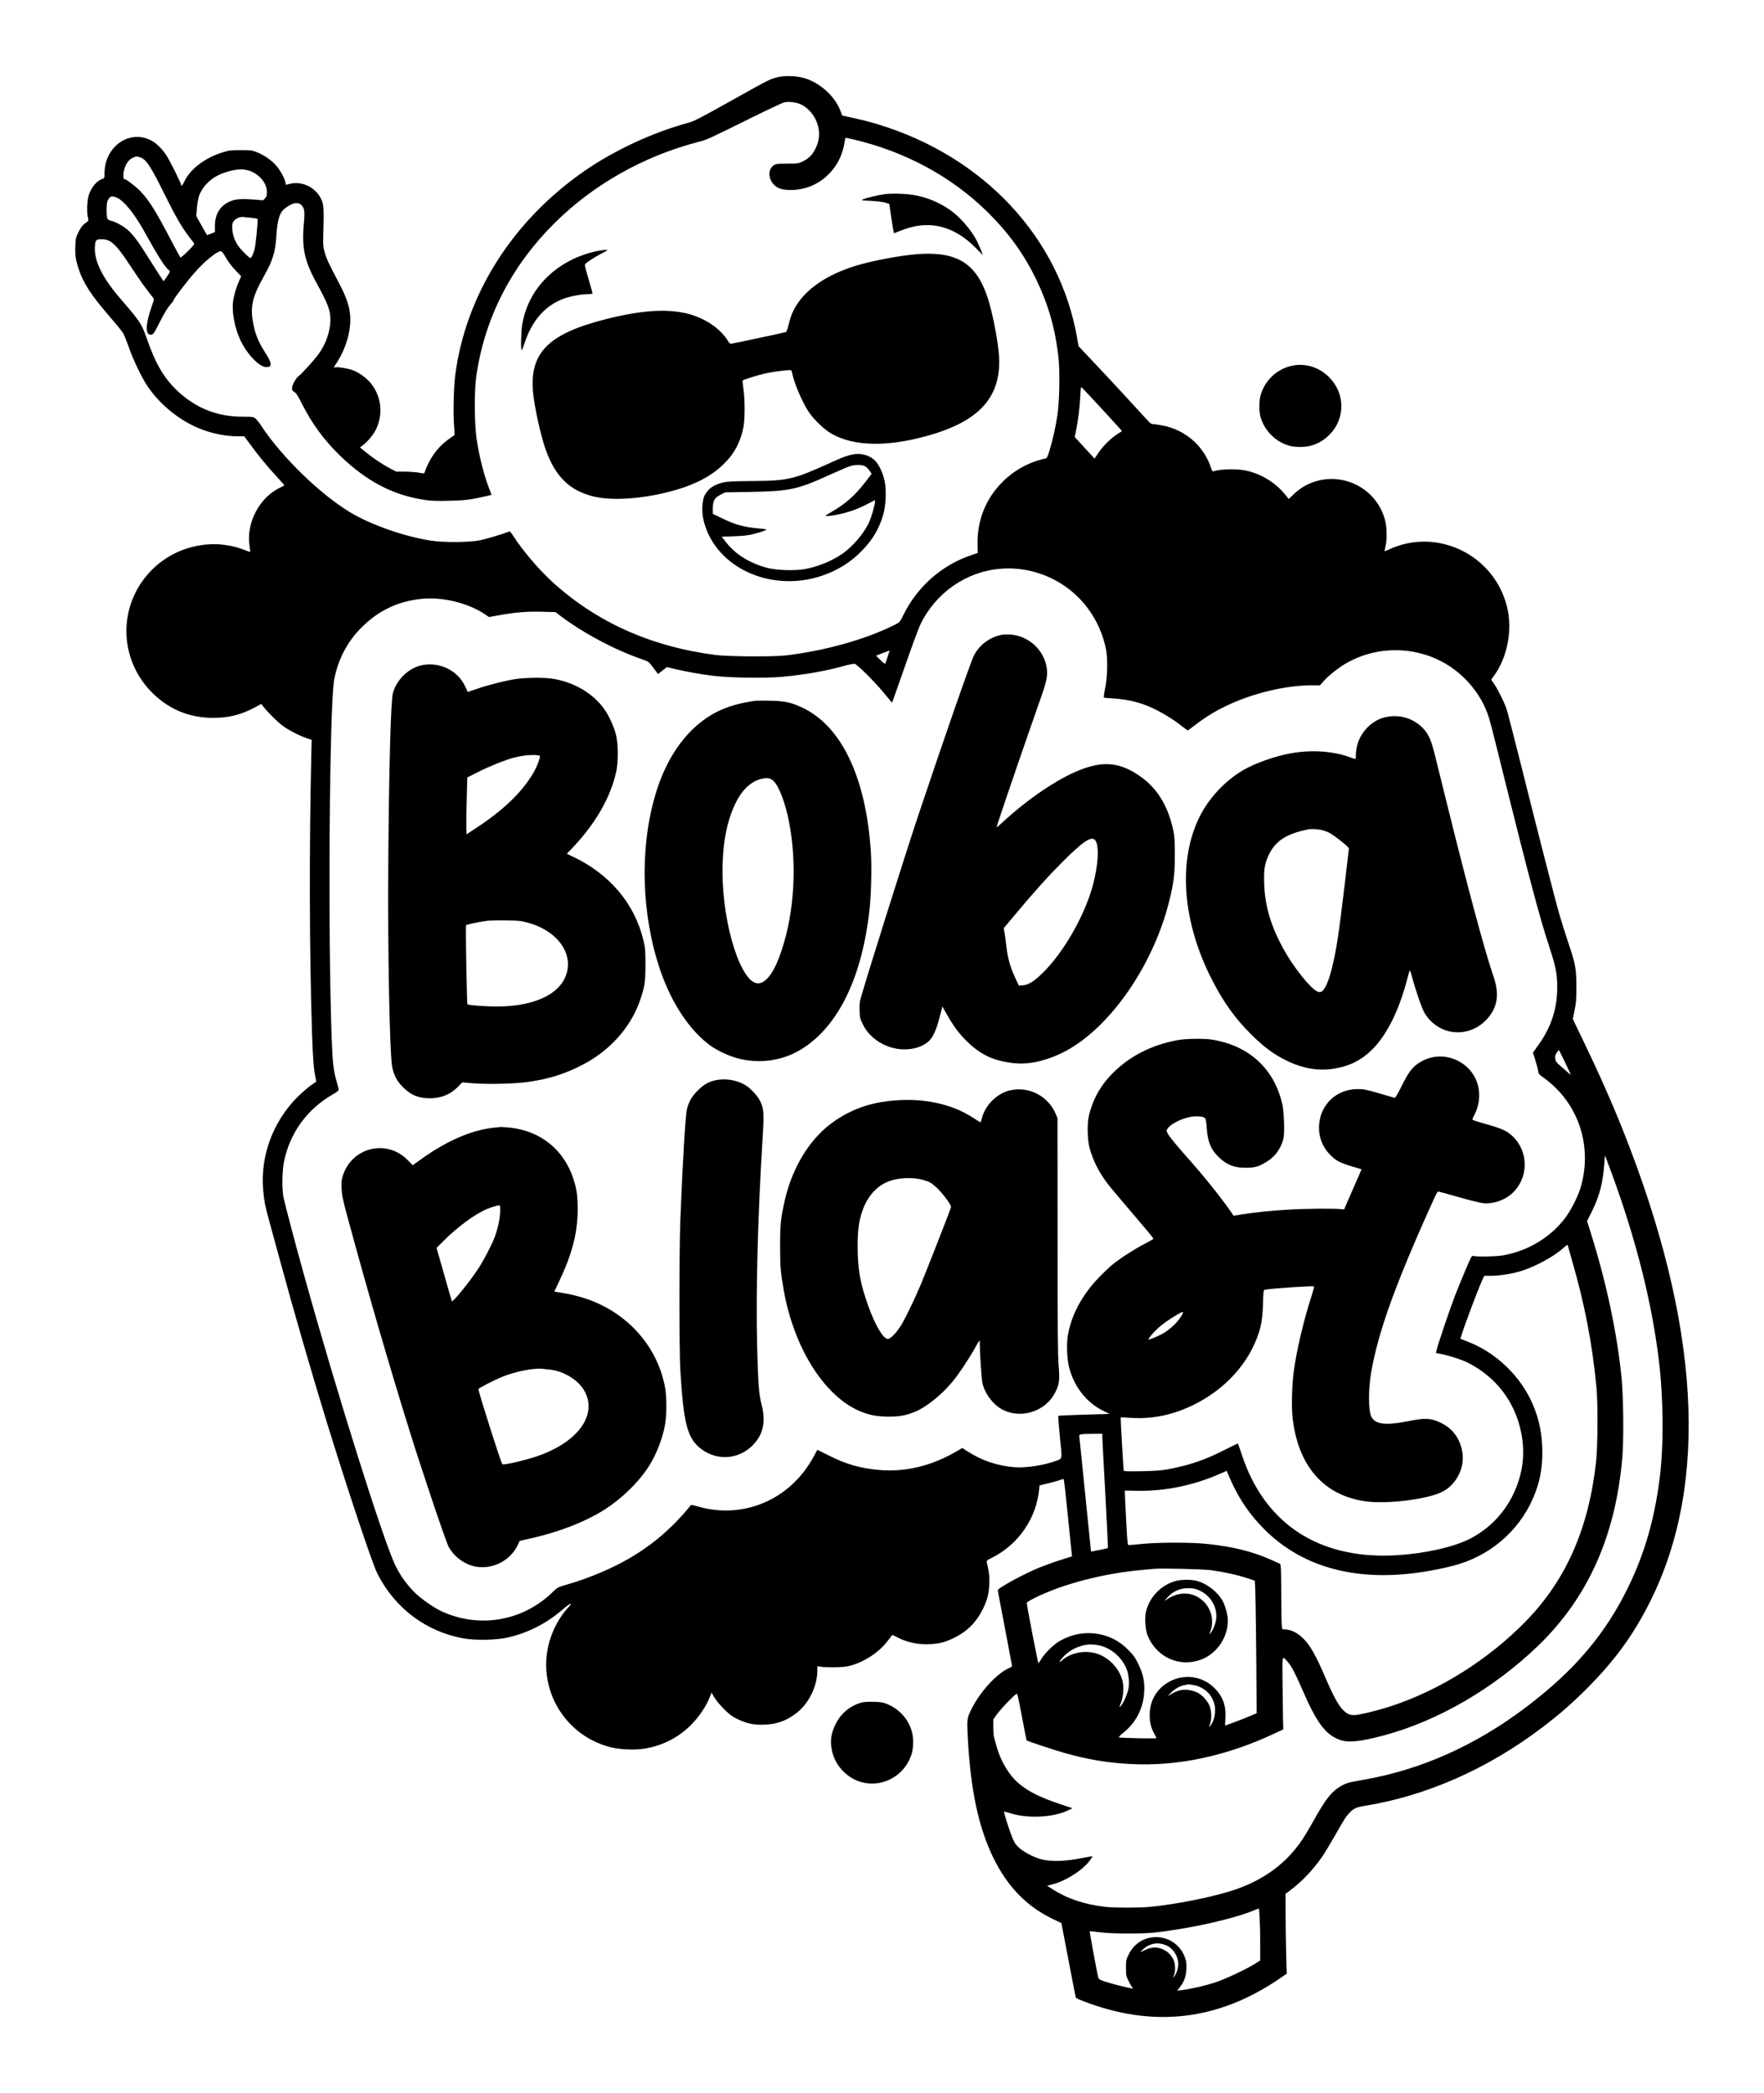 <?xml version="1.0" standalone="no"?>
<!DOCTYPE svg PUBLIC "-//W3C//DTD SVG 20010904//EN"
 "http://www.w3.org/TR/2001/REC-SVG-20010904/DTD/svg10.dtd">
<svg version="1.0" xmlns="http://www.w3.org/2000/svg"
 width="2346pt" height="2782pt" viewBox="0 0 2346 2782"
 preserveAspectRatio="xMidYMid meet">

<g transform="translate(0,2782) scale(0.1,-0.1)"
fill="#000000" stroke="none">
<path d="M10335 26792 c-101 -26 -114 -33 -625 -319 -417 -233 -475 -263 -562
-287 -467 -127 -973 -362 -1368 -634 -963 -664 -1587 -1649 -1726 -2722 -21
-167 -29 -524 -15 -675 8 -85 8 -121 0 -124 -6 -2 -46 -30 -90 -63 -140 -106
-240 -248 -302 -429 -5 -15 -12 -15 -74 -3 -37 7 -121 13 -185 14 l-118 0 -86
45 c-100 53 -230 140 -328 221 l-69 57 29 20 c58 41 141 136 177 204 108 207
83 453 -66 634 -54 66 -160 141 -239 169 -66 23 -190 44 -224 37 -13 -2 -24
-3 -24 -1 0 2 18 32 41 66 81 126 139 273 164 417 38 213 3 376 -137 639 -133
252 -166 322 -189 405 -21 73 -23 98 -20 227 10 332 7 400 -18 462 -66 166
-253 266 -423 225 l-56 -14 -6 33 c-11 58 -76 173 -132 233 -65 70 -154 130
-249 168 -65 26 -80 27 -215 27 -130 0 -155 -3 -235 -28 -236 -72 -434 -222
-513 -388 -25 -53 -42 -72 -42 -48 0 21 -149 320 -194 390 -54 83 -125 156
-188 193 -291 170 -638 -62 -638 -428 0 -57 -2 -64 -22 -71 -80 -25 -155 -113
-189 -224 -22 -72 -27 -223 -9 -295 9 -36 7 -42 -12 -55 -57 -39 -80 -67 -115
-136 -34 -70 -37 -83 -41 -185 -5 -122 5 -190 48 -316 62 -183 168 -344 410
-623 83 -96 163 -194 177 -218 14 -24 48 -107 75 -185 56 -163 173 -407 247
-517 175 -260 447 -476 736 -583 147 -55 319 -87 463 -87 l90 0 68 -92 c107
-148 243 -314 358 -437 58 -62 106 -117 106 -121 0 -4 -19 -16 -42 -26 -283
-127 -467 -472 -419 -783 6 -40 10 -75 8 -77 -2 -2 -31 7 -63 20 -405 165
-887 74 -1212 -229 -492 -458 -495 -1221 -6 -1685 216 -206 479 -311 779 -313
210 -1 373 38 555 134 l95 51 30 -39 c57 -72 180 -195 245 -244 79 -60 213
-131 318 -168 l77 -27 -3 -124 c-31 -1298 -28 -2680 8 -3775 11 -328 22 -473
44 -581 l13 -62 -76 -53 c-41 -30 -120 -99 -176 -154 -325 -325 -494 -783
-455 -1234 13 -143 26 -215 75 -391 19 -69 88 -323 154 -565 183 -673 413
-1466 612 -2114 268 -872 608 -1891 676 -2026 233 -465 656 -781 1158 -867
156 -26 417 -21 566 11 273 59 523 186 742 375 100 86 145 103 76 29 -70 -75
-134 -171 -183 -274 -312 -650 53 -1417 756 -1589 118 -29 316 -37 438 -16
241 39 449 145 621 316 98 98 195 238 241 351 l31 78 36 -62 c20 -34 76 -103
126 -153 74 -74 107 -99 175 -133 131 -64 229 -85 370 -78 170 7 295 54 429
159 159 125 271 355 271 558 l0 60 43 -7 c23 -5 105 -8 182 -7 109 1 158 6
220 23 177 47 366 170 477 310 32 40 61 79 66 87 7 12 18 9 64 -16 135 -73
291 -107 451 -97 132 8 199 27 322 87 169 84 291 206 374 375 61 123 81 199
88 335 5 98 -1 152 -33 290 -5 23 1 28 61 58 361 178 604 533 637 931 l3 34
130 32 c72 18 142 38 158 45 15 7 30 10 34 6 4 -3 28 -219 54 -479 26 -259 50
-489 52 -509 l5 -37 -147 -47 c-80 -25 -202 -69 -271 -96 -210 -83 -570 -279
-570 -309 0 -6 43 -233 95 -504 52 -272 95 -498 95 -503 0 -5 -19 -18 -42 -28
-164 -73 -380 -310 -498 -544 -59 -118 -61 -132 -50 -361 36 -704 141 -1206
340 -1614 189 -387 448 -653 801 -820 l105 -50 94 -490 c51 -269 95 -494 97
-500 2 -5 40 -25 86 -42 935 -367 1811 -267 2636 302 l84 58 -7 221 c-3 122
-7 360 -8 530 l-2 309 64 48 c155 116 304 273 422 444 31 44 108 171 172 283
130 229 145 251 195 305 51 54 94 74 203 91 819 132 1636 493 2358 1041 242
184 391 315 600 524 369 370 619 714 841 1161 784 1575 659 3687 -371 6265
-150 376 -325 769 -538 1210 l-125 259 24 116 c21 99 24 143 24 310 0 243 -11
300 -110 595 -40 121 -92 283 -114 361 -59 204 -293 1117 -502 1954 -100 399
-193 757 -206 795 -33 91 -113 251 -162 323 l-39 57 40 55 c179 248 247 618
168 923 -174 681 -922 1045 -1557 757 -36 -17 -67 -29 -69 -28 -1 2 4 30 12
63 22 90 20 254 -5 348 -119 457 -632 684 -1052 466 -49 -26 -109 -68 -155
-112 l-76 -71 -26 35 c-137 177 -332 299 -547 344 -122 25 -328 20 -426 -10
-13 -4 -21 7 -34 47 -94 289 -342 505 -645 562 -45 9 -99 16 -119 17 -31 1
-43 9 -91 63 -102 114 -513 559 -711 767 l-195 207 -18 104 c-231 1336 -1241
2419 -2656 2847 -74 23 -210 58 -302 78 l-167 37 -22 58 c-71 191 -257 364
-464 434 -107 36 -275 43 -380 16z m303 -354 c77 -29 163 -113 207 -202 64
-131 64 -263 0 -392 -40 -83 -91 -133 -175 -173 -52 -24 -64 -26 -200 -26
-154 0 -172 -4 -209 -51 -63 -80 -16 -221 91 -272 94 -45 288 -35 426 21 239
96 411 314 452 574 6 37 12 69 14 71 2 1 52 -9 112 -23 679 -160 1286 -487
1758 -945 297 -290 500 -569 672 -925 155 -322 247 -642 290 -1015 22 -196 15
-596 -14 -785 -25 -162 -63 -329 -104 -463 -28 -91 -34 -103 -57 -108 -215
-46 -414 -155 -571 -313 -222 -224 -336 -511 -329 -829 l2 -113 -88 -30 c-392
-132 -717 -420 -902 -797 -45 -92 -46 -93 -112 -127 -384 -193 -910 -342
-1441 -407 -168 -21 -770 -17 -945 5 -864 112 -1591 440 -2182 983 -173 159
-391 417 -508 601 -22 35 -44 61 -50 58 -69 -28 -303 -99 -385 -116 -141 -30
-483 -33 -660 -6 -354 55 -799 211 -1076 378 -399 241 -908 736 -1178 1146
-26 40 -61 84 -77 98 -29 24 -36 25 -163 25 -333 0 -607 103 -849 319 -195
175 -312 368 -432 713 -73 207 -86 227 -354 538 -237 274 -349 499 -339 684 4
94 14 106 87 106 127 -1 192 -61 395 -370 127 -192 199 -293 289 -404 18 -22
18 -25 -13 -112 -85 -240 -91 -384 -16 -384 32 0 46 19 111 150 66 132 113
209 161 263 19 20 34 42 34 49 0 18 187 262 283 369 132 149 292 279 341 279
17 0 33 -19 71 -87 31 -53 80 -118 126 -166 l77 -80 -28 -61 c-37 -82 -68
-186 -80 -271 -19 -139 20 -350 94 -510 88 -191 254 -365 347 -365 83 0 79 48
-16 196 -86 135 -129 238 -156 377 -45 232 -17 355 150 652 109 194 144 311
156 515 13 219 42 312 112 368 100 78 174 93 223 44 39 -39 45 -85 32 -232
-31 -329 4 -500 161 -789 163 -299 192 -375 191 -511 -2 -146 -62 -317 -158
-448 -63 -85 -234 -274 -267 -294 -16 -10 -41 -45 -60 -81 -37 -75 -34 -108 9
-131 21 -11 45 -49 96 -151 134 -266 294 -484 507 -691 354 -343 708 -528
1129 -590 90 -13 160 -15 325 -11 209 5 291 15 476 58 l86 20 -27 72 c-72 185
-134 426 -171 667 -30 195 -33 636 -6 830 109 774 461 1465 1038 2040 516 515
1193 897 1920 1084 110 28 135 40 691 315 224 111 427 206 450 211 57 11 140
3 206 -22z m-8779 -708 c83 -24 144 -116 334 -502 134 -272 225 -429 315 -547
31 -40 63 -81 70 -91 11 -15 1 -28 -79 -109 -51 -50 -96 -88 -100 -84 -4 4
-66 118 -137 253 -197 376 -279 506 -396 629 -63 65 -189 161 -213 161 -18 0
-17 73 1 134 22 72 61 125 109 147 49 22 52 22 96 9z m1496 -195 c117 -56 195
-164 195 -270 0 -47 -4 -60 -26 -82 l-26 -26 -106 9 c-159 13 -249 9 -314 -16
-144 -54 -220 -169 -220 -335 l1 -80 -53 -21 -53 -20 -72 127 -71 127 9 110
c6 64 18 131 30 163 50 132 167 242 315 296 167 62 288 67 391 18z m-1797
-345 c93 -42 230 -212 357 -440 183 -330 274 -474 328 -519 23 -19 22 -22 -25
-90 l-42 -61 -45 68 c-25 37 -98 152 -163 255 -131 209 -195 295 -271 362 -57
50 -169 111 -223 121 -19 4 -39 15 -45 26 -15 28 -14 196 0 233 28 68 56 78
129 45z m1785 -266 c42 -3 79 -10 82 -14 9 -15 -25 -356 -41 -410 -19 -64 -41
-110 -53 -110 -20 0 -143 126 -174 178 -53 89 -72 160 -68 264 2 58 82 112
151 103 14 -2 60 -7 103 -11z m11323 -2553 c140 -151 254 -277 254 -280 0 -3
-26 -22 -57 -40 -80 -48 -200 -166 -257 -254 l-49 -74 -132 144 -132 144 18
88 c27 130 49 309 56 454 6 126 6 127 26 110 11 -10 134 -141 273 -292z
m-1004 -2132 c527 -104 931 -506 1045 -1039 27 -129 23 -377 -10 -533 -16 -81
-21 -120 -13 -122 6 -2 61 -6 121 -10 126 -7 266 -33 381 -71 162 -53 384
-178 536 -300 37 -30 70 -54 73 -54 4 0 50 33 103 74 129 99 251 175 397 246
356 173 798 280 1159 280 l101 0 48 54 c61 70 191 175 289 232 509 299 1167
220 1582 -190 141 -138 245 -298 306 -465 34 -91 39 -110 234 -896 311 -1249
467 -1838 582 -2185 96 -294 114 -382 114 -565 0 -285 -80 -529 -252 -770
l-71 -98 32 -101 c17 -55 34 -120 37 -144 6 -39 12 -46 83 -96 42 -29 112 -90
157 -134 340 -341 464 -834 328 -1310 -34 -120 -130 -310 -208 -413 -193 -255
-481 -431 -812 -495 -90 -18 -365 -24 -411 -10 -19 6 -27 -8 -96 -171 -42 -98
-106 -254 -143 -348 -69 -178 -237 -674 -249 -736 l-7 -36 87 -17 c92 -18 262
-74 330 -108 379 -190 631 -518 715 -928 59 -288 22 -567 -110 -835 -126 -256
-328 -460 -585 -588 -250 -125 -731 -217 -1135 -217 -931 0 -1593 468 -1881
1331 -28 85 -53 156 -55 158 -3 3 -75 -32 -162 -76 -263 -135 -465 -206 -742
-260 -114 -22 -171 -26 -372 -31 -195 -3 -239 -2 -243 9 -5 15 -45 702 -40
707 1 1 56 -1 121 -6 209 -14 398 8 594 70 455 145 840 463 1035 853 103 207
135 340 142 593 5 176 6 182 27 187 86 17 640 54 652 43 3 -4 -13 -64 -36
-135 -103 -315 -199 -727 -235 -1003 -23 -175 -30 -460 -16 -595 70 -651 413
-1046 976 -1124 273 -38 798 25 1003 121 191 89 311 311 282 521 -27 184 -124
323 -283 400 -135 66 -208 70 -424 27 -323 -64 -462 -46 -509 66 -37 88 -36
364 2 582 95 548 332 1201 853 2345 14 31 32 57 39 57 7 0 129 -33 270 -74
142 -41 289 -77 327 -81 135 -13 287 40 388 133 214 199 220 541 13 748 -77
77 -144 109 -357 169 -91 26 -172 51 -179 55 -11 7 -9 18 12 57 45 83 70 179
70 273 1 407 -455 653 -798 432 -93 -60 -141 -124 -232 -307 -52 -106 -86
-163 -94 -160 -7 2 -101 30 -208 61 -173 50 -205 56 -285 56 -278 0 -493 -201
-512 -477 -10 -152 43 -293 151 -401 75 -75 126 -102 287 -150 68 -20 125 -38
126 -38 1 -1 -49 -118 -112 -259 -63 -142 -115 -262 -115 -268 0 -7 -17 -8
-52 -3 -66 11 -479 7 -698 -7 -210 -12 -430 -34 -595 -60 l-130 -20 -15 23
c-114 170 -353 472 -545 688 -195 220 -294 339 -316 383 -18 34 -18 39 -3 61
51 79 251 166 380 166 75 0 113 -10 125 -32 6 -11 15 -72 19 -136 13 -179 56
-278 163 -379 107 -101 203 -138 357 -137 123 0 183 19 292 91 106 69 178 175
208 302 16 70 7 348 -15 446 -106 477 -444 787 -940 865 -101 16 -335 13 -440
-5 -281 -49 -525 -154 -732 -314 -251 -195 -402 -425 -464 -706 -22 -101 -17
-305 10 -409 46 -179 138 -355 272 -521 40 -49 152 -182 249 -295 222 -259
330 -389 330 -398 0 -4 -53 -34 -117 -67 -137 -71 -317 -187 -424 -273 -42
-34 -126 -113 -187 -177 -225 -234 -368 -504 -412 -777 -18 -111 -8 -321 20
-423 71 -263 238 -469 468 -578 l67 -32 -65 -3 c-36 -1 -188 -6 -337 -10 -150
-5 -275 -11 -278 -14 -4 -3 6 -130 21 -283 31 -311 37 -281 -55 -316 -155 -58
-397 -95 -545 -84 -233 19 -437 87 -630 212 l-68 44 -67 -39 c-335 -198 -686
-284 -1041 -253 -252 23 -435 75 -667 192 l-153 76 -55 -101 c-309 -564 -931
-828 -1535 -652 -47 14 -87 22 -91 18 -323 -400 -696 -680 -1176 -886 -168
-73 -335 -132 -492 -176 -102 -29 -105 -31 -181 -104 -394 -377 -965 -474
-1459 -250 -107 49 -255 151 -351 240 -110 105 -199 226 -270 369 -160 326
-776 2282 -1215 3860 -123 440 -262 969 -276 1045 -21 116 -17 353 10 477 79
375 306 688 641 881 62 36 85 54 84 68 -1 10 -13 60 -28 109 -40 134 -53 250
-65 570 -52 1402 -30 4437 34 4774 52 269 174 501 364 691 227 226 489 350
807 380 280 26 620 -59 842 -212 l45 -31 116 21 c219 41 382 55 582 50 l187
-5 58 -45 c307 -233 734 -460 1098 -584 83 -29 85 -30 153 -122 l54 -73 59 47
59 46 108 -26 c151 -35 302 -63 483 -87 223 -30 718 -38 955 -15 300 29 552
73 801 141 71 20 139 33 151 30 35 -9 265 -237 386 -384 l110 -133 13 33 c7
19 81 230 165 469 83 239 171 477 195 529 200 425 609 712 1069 750 119 10
239 3 357 -20z m-1832 -1072 c0 -3 -45 -138 -55 -166 -4 -10 -23 3 -65 44
l-59 59 82 32 c80 32 97 37 97 31z m8981 -5463 c41 -86 76 -161 78 -168 2 -6
-16 7 -40 30 -24 22 -70 62 -101 88 -49 41 -58 54 -63 90 -6 36 -3 50 17 80
12 19 26 36 29 36 3 0 39 -70 80 -156z m617 -1464 c324 -876 538 -1720 632
-2490 63 -514 68 -1133 14 -1570 -68 -544 -198 -1001 -414 -1447 -306 -632
-718 -1119 -1361 -1605 -674 -511 -1403 -836 -2168 -968 -199 -34 -238 -46
-320 -97 -112 -71 -188 -171 -350 -462 -51 -90 -114 -197 -142 -237 -208 -309
-497 -525 -879 -659 -274 -96 -796 -202 -1155 -235 -144 -13 -461 -13 -583 1
-275 30 -508 108 -707 236 l-69 45 74 19 c180 46 413 197 501 326 16 23 29 44
29 46 0 2 -51 -6 -112 -18 -246 -50 -435 -57 -573 -21 -98 26 -237 100 -298
158 -47 46 -60 67 -95 158 -43 112 -105 311 -98 317 2 2 31 -5 64 -16 239 -81
595 -64 796 37 l50 24 -160 53 c-267 89 -425 167 -558 279 -123 103 -239 296
-291 486 -14 52 -30 109 -35 126 -6 17 -10 77 -10 133 l0 103 47 67 c26 36 96
116 156 176 97 98 110 108 117 90 5 -11 34 -152 65 -314 30 -162 56 -296 58
-297 10 -10 379 -132 511 -169 312 -87 558 -128 869 -145 624 -34 1279 105
1915 405 l119 56 -4 132 c-1 73 -4 288 -6 479 -4 392 -9 374 71 283 49 -56 99
-151 187 -355 197 -456 314 -612 510 -681 110 -38 271 -21 582 62 718 192
1464 626 2052 1194 661 639 1027 1457 1117 2500 20 239 15 802 -10 1055 -61
608 -203 1276 -413 1941 l-46 147 62 123 c106 215 150 388 168 652 3 53 7 96
9 94 2 -1 39 -99 82 -217z m-578 -974 c0 -3 24 -89 54 -193 172 -593 271
-1106 328 -1698 20 -206 17 -784 -5 -985 -98 -889 -399 -1574 -936 -2124 -497
-508 -1142 -914 -1788 -1126 -190 -62 -429 -120 -499 -120 -124 0 -213 115
-367 475 -135 316 -206 443 -302 541 -72 73 -152 115 -231 122 l-51 4 -7 61
c-3 33 -6 207 -6 387 0 180 -3 348 -6 373 l-7 46 -112 51 c-256 115 -506 178
-865 216 -206 22 -635 22 -858 0 -89 -9 -170 -16 -180 -16 -17 0 -19 27 -35
333 -10 182 -17 346 -17 362 l0 30 157 -3 c372 -8 755 71 1108 226 l89 39 47
-109 c117 -268 267 -486 475 -689 585 -569 1440 -728 2488 -464 480 122 873
454 1067 904 84 195 122 384 121 606 0 234 -41 438 -130 643 -159 366 -480
676 -852 823 l-108 42 13 41 c45 148 211 588 278 739 l26 57 94 0 c118 0 292
29 417 70 185 60 421 191 540 298 41 38 60 49 60 38z m-5124 -914 c-48 -93
-139 -185 -254 -256 -48 -30 -191 -90 -198 -83 -8 8 72 102 132 156 62 55 150
116 250 175 75 44 89 45 70 8z m-1066 -1634 c0 -24 18 -365 40 -758 21 -393
37 -717 34 -719 -3 -3 -54 -15 -114 -26 l-109 -21 -6 45 c-3 25 -37 359 -75
741 -38 382 -72 712 -75 732 -6 45 -8 45 173 47 l132 1 0 -42z m1450 -1772
c171 -24 349 -63 470 -103 l108 -36 6 -121 c5 -114 15 -892 17 -1406 l1 -235
-108 -46 c-60 -25 -155 -62 -211 -82 l-101 -36 5 97 c10 168 -33 287 -142 398
-152 155 -381 195 -577 102 -183 -88 -288 -254 -288 -457 0 -99 18 -171 61
-248 16 -29 29 -56 29 -59 0 -9 -484 1 -499 10 -6 4 19 31 62 65 165 131 262
322 274 536 8 139 -13 240 -78 374 -43 87 -63 116 -132 186 -115 115 -230 178
-379 209 -187 39 -375 5 -545 -95 -74 -45 -191 -160 -233 -231 -19 -32 -37
-58 -40 -58 -6 0 -153 759 -154 795 -1 15 22 31 102 71 371 186 911 327 1432
374 63 5 133 12 155 14 102 10 656 -3 765 -18z m-1504 -997 c162 -29 315 -158
377 -317 27 -67 37 -168 27 -247 -11 -74 -72 -216 -109 -249 -17 -16 -17 -11
6 45 31 76 41 198 24 281 -39 185 -203 348 -389 387 -147 31 -313 -9 -417
-100 -49 -44 -44 -21 10 39 56 63 132 113 210 140 95 34 163 39 261 21z m1270
-530 c165 -30 284 -169 284 -333 0 -76 -21 -149 -55 -196 -30 -40 -30 -38 -9
24 21 62 15 174 -13 237 -25 55 -83 123 -136 156 -20 13 -65 31 -99 39 -99 26
-186 9 -288 -57 -34 -22 -34 -21 10 25 52 55 123 95 189 106 25 4 49 8 52 9 3
0 32 -4 65 -10z m877 -3106 c4 -75 7 -230 7 -345 l0 -209 -62 -40 c-115 -74
-399 -207 -540 -254 -133 -43 -321 -86 -442 -101 l-60 -7 32 41 c59 75 86 147
90 247 3 71 -1 102 -17 147 -120 344 -588 375 -748 50 -37 -73 -38 -80 -38
-182 0 -98 2 -109 32 -170 18 -36 40 -75 48 -87 l16 -21 -88 19 c-106 23 -289
74 -337 94 -22 9 -38 24 -41 38 -22 97 -116 610 -112 613 2 3 60 -3 128 -12
150 -21 545 -24 719 -6 482 51 1091 188 1360 306 19 8 38 15 41 16 3 0 9 -61
12 -137z m-1240 -355 c90 -39 157 -144 157 -248 0 -53 -22 -124 -50 -160 l-19
-25 15 45 c20 58 14 152 -14 207 -71 137 -233 192 -368 123 -32 -16 -61 -30
-63 -30 -14 0 60 65 91 81 83 43 162 45 251 7z"/>
<path d="M11768 25239 c-82 -10 -244 -49 -293 -70 -27 -12 -17 -14 105 -19 76
-4 160 -14 191 -23 l56 -17 28 -195 c16 -107 32 -195 35 -195 4 0 40 14 81 31
369 152 702 78 1002 -223 53 -54 97 -97 97 -95 0 9 -55 137 -77 182 -76 150
-227 323 -360 415 -140 98 -296 163 -466 195 -103 20 -299 27 -399 14z"/>
<path d="M7949 24484 c-100 -18 -245 -67 -344 -116 -362 -181 -596 -486 -660
-862 -15 -89 -21 -327 -8 -340 4 -3 20 33 35 81 101 311 277 512 528 604 89
32 234 59 323 59 39 0 57 4 57 13 0 6 -25 93 -54 192 -40 131 -52 183 -44 192
24 29 118 91 213 140 89 47 96 52 65 52 -19 -1 -69 -7 -111 -15z"/>
<path d="M12185 24440 c-197 -16 -502 -71 -723 -130 -402 -108 -706 -296 -860
-533 -58 -89 -85 -155 -116 -280 -13 -55 -26 -89 -36 -92 -33 -10 -714 -155
-729 -155 -9 0 -24 13 -34 29 -104 176 -319 319 -562 376 -272 62 -600 39
-1056 -75 -774 -194 -1027 -446 -980 -973 19 -200 97 -557 166 -757 127 -364
322 -555 643 -631 243 -58 636 -32 1011 66 345 91 576 215 751 402 118 125
185 259 226 448 22 105 23 369 1 515 -9 58 -13 108 -9 112 13 13 215 76 312
96 89 19 259 42 313 42 20 0 26 -6 31 -35 25 -133 134 -390 221 -520 69 -104
208 -237 306 -292 296 -167 735 -177 1274 -26 688 191 979 512 952 1048 -10
195 -88 598 -154 794 -152 457 -415 615 -948 571z"/>
<path d="M11348 21780 c-71 -12 -140 -37 -273 -98 -527 -239 -582 -252 -1080
-257 -243 -2 -325 -6 -378 -19 -126 -30 -200 -82 -248 -176 -28 -56 -38 -199
-19 -293 125 -638 877 -1006 1578 -772 214 72 392 184 542 341 139 145 221
285 276 470 35 121 44 321 20 444 -20 102 -70 212 -121 268 -68 76 -185 112
-297 92z m159 -160 c18 -10 44 -37 59 -59 l26 -40 -79 -103 c-138 -181 -265
-294 -452 -402 -44 -25 -81 -49 -81 -53 0 -11 134 7 231 32 118 30 228 72 336
131 46 24 85 44 87 44 20 0 -42 -227 -85 -313 -75 -148 -218 -311 -354 -404
-140 -95 -326 -169 -495 -199 -142 -24 -382 -15 -508 20 -231 64 -413 179
-539 341 l-55 70 163 6 c116 4 189 12 249 27 114 28 199 59 180 65 -8 2 -69
10 -135 16 -163 15 -285 49 -442 126 l-133 64 0 73 c0 101 24 143 105 183 l60
30 350 6 c510 10 611 32 1040 227 121 55 243 107 270 115 73 23 163 21 202 -3z"/>
<path d="M13315 19380 c-159 -34 -294 -137 -365 -280 -43 -85 -412 -1146 -741
-2130 -172 -514 -682 -2134 -765 -2430 -11 -39 -15 -85 -12 -156 3 -95 6 -106
46 -187 96 -193 320 -327 548 -327 132 0 240 35 322 105 58 50 104 151 148
322 l37 143 62 -110 c89 -156 166 -258 269 -358 181 -174 346 -252 600 -283
199 -25 414 18 644 126 617 292 1220 1138 1441 2022 62 250 76 363 75 623 0
196 -3 238 -22 330 -74 336 -224 571 -471 732 -198 129 -369 166 -577 122
-317 -65 -800 -366 -1233 -766 -34 -33 -65 -57 -67 -55 -4 4 242 728 451 1327
64 184 137 392 161 461 55 160 69 242 54 335 -37 238 -246 426 -489 439 -42 2
-94 0 -116 -5z m1248 -2727 c61 -68 44 -351 -39 -638 -113 -391 -385 -860
-648 -1120 -122 -120 -195 -167 -272 -173 l-54 -4 -45 96 c-74 160 -104 269
-125 456 -5 52 -15 121 -21 153 l-10 58 144 172 c271 324 441 512 641 713 269
268 379 342 429 287z"/>
<path d="M5616 18978 c-178 -34 -343 -192 -391 -374 -28 -105 -52 -995 -61
-2254 -9 -1151 18 -2535 52 -2715 22 -111 70 -200 153 -277 107 -102 199 -137
352 -138 145 0 271 52 370 153 l57 58 148 -12 c207 -16 568 -7 747 21 268 40
467 104 697 221 364 186 643 495 768 849 66 189 76 255 76 485 0 192 -2 219
-26 321 -117 493 -454 891 -952 1122 l-68 32 83 87 c305 323 504 672 576 1013
27 129 25 366 -5 484 -27 106 -94 254 -156 340 -154 215 -414 365 -700 405
-111 16 -341 13 -465 -4 -138 -20 -353 -73 -518 -129 l-132 -44 -35 74 c-100
211 -335 327 -570 282z m1562 -1204 c17 -5 -36 -148 -89 -236 -151 -254 -398
-491 -761 -728 l-123 -81 -3 98 c-1 54 1 224 5 378 l8 280 141 71 c159 80 359
160 481 193 124 33 279 44 341 25z m-168 -2217 c358 -94 581 -351 538 -622
-48 -306 -407 -495 -939 -495 -151 0 -379 17 -392 29 -9 9 -27 1042 -18 1053
7 8 180 44 277 57 38 5 152 8 254 6 158 -2 199 -6 280 -28z"/>
<path d="M10045 18504 c-211 -30 -367 -75 -511 -147 -379 -192 -670 -586 -823
-1118 -207 -717 -180 -1588 73 -2326 150 -435 395 -801 668 -996 85 -61 232
-130 340 -161 305 -87 631 -39 893 133 476 310 784 957 880 1848 22 204 30
568 16 773 -66 978 -389 1654 -906 1901 -152 72 -238 91 -435 94 -91 2 -178 1
-195 -1z m243 -1067 c73 -70 157 -291 206 -545 107 -552 72 -1186 -95 -1694
-95 -292 -205 -448 -317 -450 -225 -3 -473 773 -473 1482 0 386 60 693 184
934 88 172 214 282 353 306 70 12 104 4 142 -33z"/>
<path d="M18416 18284 c-188 -46 -345 -220 -376 -419 -6 -38 -10 -83 -9 -100
2 -16 0 -31 -4 -33 -4 -2 -33 6 -65 18 -225 86 -522 106 -800 55 -210 -38
-473 -132 -629 -223 -246 -144 -465 -381 -588 -637 -283 -588 -216 -1397 179
-2160 153 -296 300 -501 515 -715 150 -149 265 -239 409 -317 240 -132 476
-178 703 -138 208 36 365 117 509 264 190 194 351 522 456 929 16 61 31 112
34 112 3 0 16 -39 29 -87 53 -195 132 -421 166 -478 185 -308 590 -347 832
-81 141 154 167 333 84 570 -112 322 -343 1181 -626 2326 -69 278 -141 568
-160 645 -46 183 -86 265 -169 343 -132 123 -311 169 -490 126z m-831 -1500
c33 -8 80 -27 105 -41 53 -31 195 -140 228 -175 l22 -25 -55 -469 c-83 -694
-110 -873 -172 -1127 -41 -166 -92 -282 -134 -306 -23 -13 -31 -13 -60 -1 -89
37 -319 325 -450 565 -167 303 -247 574 -256 866 -7 198 7 277 67 397 89 177
232 268 515 326 47 9 135 5 190 -10z"/>
<path d="M9570 13468 c-124 -13 -211 -59 -308 -163 -66 -70 -104 -139 -126
-230 -21 -83 -59 -730 -88 -1475 -16 -430 -16 -1719 0 -1995 40 -676 90 -885
245 -1021 203 -179 495 -179 694 1 159 144 204 322 141 565 -36 139 -46 279
-59 790 -17 723 9 1713 72 2731 22 364 19 411 -36 520 -32 63 -119 157 -185
199 -94 61 -230 91 -350 78z"/>
<path d="M13419 13322 c-169 -45 -321 -201 -362 -373 -6 -27 -14 -49 -18 -49
-3 0 -43 25 -90 56 -322 213 -765 290 -1229 213 -282 -47 -535 -166 -749 -352
-252 -221 -448 -571 -535 -959 -53 -234 -61 -315 -61 -603 0 -272 6 -343 46
-575 132 -760 526 -1399 995 -1611 128 -58 241 -81 399 -81 149 -1 228 14 355
65 154 63 361 231 508 412 84 104 214 301 291 440 59 107 61 108 61 70 0 -130
23 -480 35 -537 30 -145 148 -299 277 -362 249 -122 568 -14 692 234 55 111
61 157 45 360 -11 139 -14 496 -14 1730 l-1 1555 -22 54 c-102 245 -369 379
-623 313z m-1182 -1178 c42 -8 99 -27 126 -40 60 -31 153 -124 231 -232 46
-65 57 -87 52 -107 -9 -34 -340 -880 -406 -1035 -72 -171 -191 -418 -248 -515
-59 -101 -148 -195 -184 -195 -61 0 -168 181 -261 440 -105 291 -140 486 -141
780 -1 217 16 347 63 483 75 216 220 363 407 411 117 29 250 33 361 10z"/>
<path d="M6580 12830 c-303 -30 -630 -170 -978 -419 l-113 -81 -68 69 c-283
287 -754 166 -866 -223 -13 -44 -16 -83 -12 -160 4 -85 16 -143 76 -366 272
-1001 551 -1964 837 -2880 168 -538 471 -1437 510 -1511 73 -138 226 -247 379
-268 217 -31 440 86 536 281 l31 64 166 38 c357 81 697 213 943 366 245 152
486 388 619 605 97 158 174 361 205 540 23 132 23 358 1 484 -107 595 -565
1070 -1184 1225 -86 22 -126 30 -259 51 l-31 6 63 132 c176 371 247 647 248
962 0 175 -14 277 -60 412 -127 383 -439 631 -844 673 -56 5 -106 9 -113 9 -6
-1 -45 -5 -86 -9z m71 -1126 c-3 -98 -34 -232 -76 -340 -45 -114 -150 -313
-221 -419 -120 -180 -334 -443 -345 -422 -3 6 -50 169 -104 360 l-99 348 75
75 c195 198 434 375 596 442 60 26 153 52 168 48 6 -2 9 -38 6 -92z m647
-2089 c207 -20 407 -147 486 -307 146 -298 -84 -631 -569 -821 -165 -64 -516
-150 -535 -131 -19 21 -324 980 -317 998 6 16 219 125 332 169 163 65 403 112
510 101 17 -2 59 -6 93 -9z"/>
<path d="M15640 6804 c-196 -51 -355 -215 -400 -413 -18 -78 -8 -231 20 -306
102 -267 378 -415 648 -347 108 28 182 70 262 151 100 102 159 244 160 387 0
67 -33 193 -67 257 -68 125 -209 235 -349 272 -72 19 -201 18 -274 -1z m324
-133 c149 -73 236 -238 207 -393 -11 -60 -39 -128 -71 -168 -19 -24 -19 -23 1
35 45 129 9 283 -88 380 -137 137 -331 148 -503 27 -25 -17 -25 -17 2 16 81
98 183 144 310 139 62 -3 89 -10 142 -36z"/>
<path d="M17166 22954 c-191 -46 -346 -195 -401 -388 -20 -68 -22 -198 -5
-271 35 -153 151 -295 295 -365 80 -38 143 -52 241 -52 148 0 276 54 384 162
214 214 212 550 -4 766 -138 138 -325 193 -510 148z"/>
<path d="M11451 5185 c-146 -41 -273 -148 -339 -286 -62 -128 -74 -224 -47
-354 44 -207 218 -382 423 -424 268 -56 537 99 630 363 32 90 35 229 8 321
-50 168 -165 294 -329 363 -52 21 -81 26 -177 29 -81 2 -131 -2 -169 -12z"/>
</g>
</svg>
